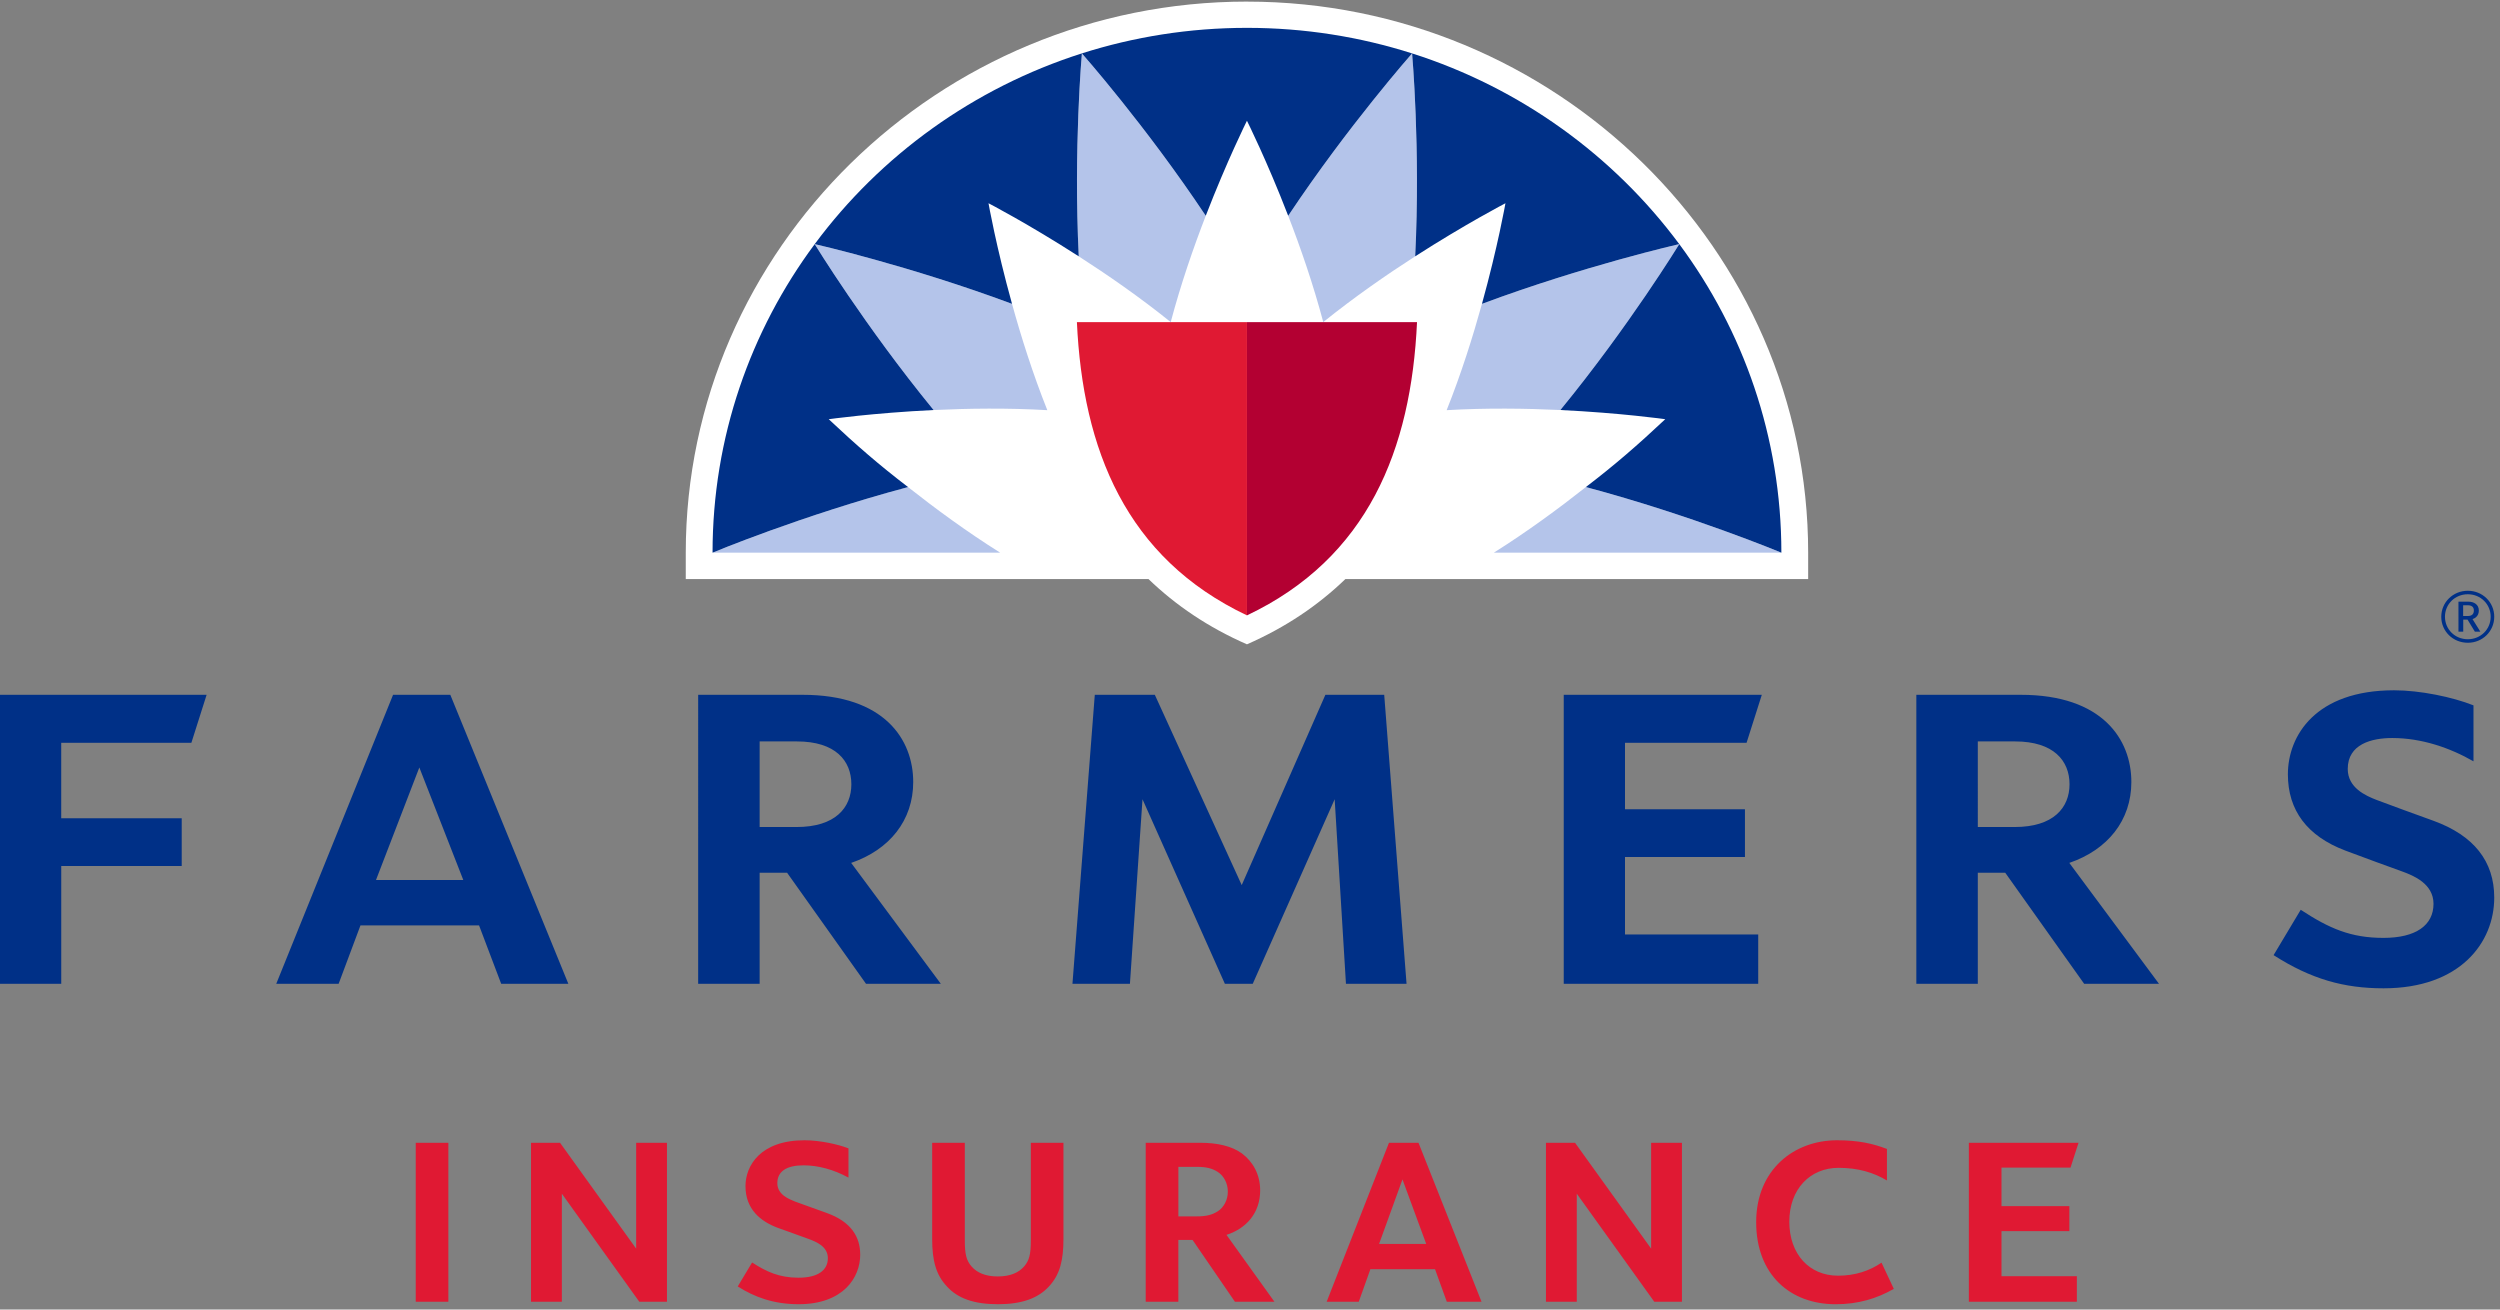 <svg xmlns="http://www.w3.org/2000/svg" width="105" height="55" viewBox="0 0 105 55">
    <rect x="0" y="0" width="105" height="55" fill="#808080" stroke="none"/>
    <g fill="none" fill-rule="evenodd">
        <path fill="#FFF" d="M52.372.067c-12.938 0-23.57 10.386-23.57 23.15v1.103h19.434c1.146 1.104 2.505 2.027 4.136 2.742 1.631-.715 2.99-1.638 4.135-2.742h19.436v-1.102c0-12.765-10.634-23.15-23.57-23.15"/>
        <path fill="#B4C4EA" d="M42.007 23.212c-1.406-.882-2.74-1.864-3.87-2.756-4.475 1.196-8.21 2.756-8.21 2.756h12.08zm32.811 0s-3.733-1.56-8.211-2.756c-1.129.892-2.463 1.874-3.866 2.756h12.077zm-30.831-5.985c-.61-1.527-1.103-3.091-1.482-4.465-4.303-1.603-8.287-2.51-8.287-2.51s2.088 3.42 4.992 6.97c1.446-.069 3.112-.092 4.777.005zm16.772 0c1.665-.097 3.332-.074 4.777-.006 2.905-3.549 4.993-6.969 4.993-6.97 0 0-3.986.908-8.287 2.511-.381 1.374-.872 2.938-1.483 4.465zm-5.182-3.699c1.29-1.04 2.65-1.984 3.86-2.762.226-4.55-.129-8.523-.129-8.523s-2.68 3.03-5.204 6.82c.516 1.327 1.052 2.879 1.473 4.465zM45.439 2.243s2.68 3.03 5.203 6.82c-.515 1.327-1.051 2.879-1.472 4.465-1.29-1.04-2.652-1.984-3.863-2.762-.223-4.55.132-8.523.132-8.523z"/>
        <path fill="#B30032" d="M52.372 25.846c5.083-2.412 6.897-6.967 7.143-12.317h-7.143v12.317"/>
        <path fill="#E01933" d="M77.154 47.891c.91 0 1.512.142 2.097.364v1.325c-.553-.33-1.2-.531-2.03-.531-1.198 0-2.07.894-2.07 2.26 0 1.367.84 2.27 2.047 2.27.719 0 1.32-.203 1.826-.547l.516 1.1c-.703.404-1.494.646-2.44.646-1.912 0-3.341-1.24-3.341-3.447 0-2.208 1.593-3.44 3.395-3.44zm10.144.106l-.336 1.042h-2.899v1.618h2.85v1.052h-2.85V53.6h3.165v1.073h-4.536v-6.676h4.606zm-63.776 0l3.197 4.446v-4.446h1.294v6.676H26.85l-3.252-4.538v4.538h-1.295v-6.676h1.22zm34.399 4.248l.983-2.71.997 2.71h-1.98zm2.845 2.428h1.458l-2.647-6.676h-1.24l-2.617 6.676h1.348l.488-1.366h2.715l.495 1.366zm-8.899 0l-1.78-2.597h-.596v2.597H48.12v-6.676h2.305c.697 0 1.317.137 1.742.452.445.337.76.864.76 1.546 0 .947-.576 1.598-1.414 1.87l2.013 2.808h-1.659zM33.79 47.891c.637 0 1.401.167 1.846.34v1.229c-.61-.335-1.266-.516-1.89-.516-.706 0-1.098.253-1.098.747s.5.673.751.777c.25.095 1.12.4 1.316.474 1.033.368 1.414 1.008 1.414 1.755 0 .957-.707 2.08-2.588 2.08-1.044 0-1.854-.298-2.556-.746l.603-1.007c.599.387 1.136.64 1.953.64.815 0 1.229-.316 1.229-.82 0-.505-.512-.694-.784-.799-.272-.106-1.153-.41-1.338-.483-.696-.263-1.338-.768-1.338-1.745 0-.862.632-1.926 2.48-1.926zm6.732.106v4.1c0 .579.065.842.283 1.094.228.263.586.42 1.098.42.523 0 .88-.157 1.11-.42.217-.252.282-.515.282-1.094v-4.1h1.37v4.028c0 .893-.14 1.502-.609 2.006-.456.495-1.13.746-2.142.746-1.001 0-1.686-.241-2.143-.746-.467-.493-.62-1.103-.62-1.996v-4.038h1.371zm25.63 0l3.196 4.446v-4.446h1.294v6.676h-1.162l-3.255-4.538v4.538H64.93v-6.676h1.22zm-15.878 1.011c.382 0 .642.062.882.22.239.158.413.463.413.82 0 .357-.174.662-.413.82-.24.157-.5.22-.892.22h-.772v-2.08zm-31.443-1.01v6.675h-1.37v-6.676h1.37zm33.542-34.469v12.317c-5.083-2.412-6.897-6.967-7.143-12.317h7.143z"/>
        <path fill="#003087" d="M103.652 25.421h-.2v.451h.2c.154 0 .25-.072.25-.228.004-.15-.096-.223-.25-.223zm.293 1.11l-.309-.508h-.18v.508h-.201V25.27h.416c.235 0 .44.117.44.374 0 .262-.212.345-.266.357l.33.53h-.23zm-.297-1.572c-.54 0-.96.417-.96.943 0 .53.42.946.96.946s.96-.416.96-.946c0-.526-.42-.943-.96-.943zm-3.098 4.033c1.089 0 2.452.282 3.336.633v2.35c-.99-.568-2.18-.978-3.412-.978-.854 0-1.869.25-1.869 1.298 0 .793.75 1.123 1.206 1.3.51.197 1.643.604 2.401.88 1.683.614 2.546 1.695 2.546 3.222 0 1.897-1.438 3.812-4.65 3.812-1.657 0-3.038-.382-4.618-1.393l1.14-1.905c1.208.792 2.11 1.18 3.477 1.18 1.354 0 2.1-.526 2.1-1.43 0-.845-.836-1.185-1.317-1.36-.48-.174-1.6-.578-2.387-.877-1.603-.607-2.412-1.69-2.412-3.202 0-1.629 1.168-3.53 4.459-3.53zm3.098-4.18c.62 0 1.11.48 1.11 1.09 0 .614-.49 1.094-1.11 1.094-.621 0-1.115-.48-1.115-1.09 0-.613.494-1.094 1.115-1.094zM87.535 41.32l-3.315-4.665h-1.152v4.665h-2.582V29.182h4.391c3.43 0 4.64 1.88 4.64 3.661 0 1.612-.993 2.846-2.606 3.399l3.767 5.078h-3.143zM73.996 29.182l-.64 2.015H68.25v2.792h5.038v2.005H68.25v3.254h5.595v2.072h-8.168V29.182h8.32zm-25.493 0l3.649 7.992 3.514-7.992h2.471l.938 12.138H56.53l-.474-7.752-3.441 7.752h-1.17l-3.46-7.752-.528 7.752h-2.414l.938-12.138h2.522zm36.132 1.958c1.62 0 2.285.813 2.285 1.798 0 .985-.671 1.797-2.304 1.797h-1.548V31.14zM36.373 41.32l-3.315-4.665h-1.153v4.665h-2.582V29.182h4.392c3.43 0 4.64 1.88 4.64 3.661 0 1.612-.993 2.846-2.606 3.399l3.766 5.078h-3.142zm-2.92-6.585c1.633 0 2.304-.812 2.304-1.797 0-.985-.665-1.798-2.284-1.798h-1.568v3.595h1.548zM21.05 41.32l-.93-2.454H15.14l-.918 2.454h-2.62l4.907-12.139h2.404l4.958 12.139H21.05zm-1.592-4.361l-1.846-4.725-1.82 4.725h3.666zm-10.78-7.777l-.64 2.015H2.571v3.17h5.061v2.005H2.572v4.948H0V29.182h8.678zM70.53 10.253c2.697 3.636 4.287 8.114 4.288 12.96 0 0-3.733-1.56-8.211-2.757 1.214-.927 2.174-1.76 3.334-2.85 0 0-1.865-.262-4.405-.385 2.905-3.549 4.99-6.964 4.994-6.968zm-11.222-8.01c4.55 1.45 8.463 4.291 11.221 8.009 0 0-3.986.907-8.287 2.51.667-2.406.987-4.226.987-4.226s-1.663.863-3.791 2.23c.225-4.55-.13-8.523-.13-8.523zM52.373 1.17c2.42 0 4.75.377 6.935 1.073 0 0-2.68 3.03-5.204 6.82-.895-2.318-1.732-3.992-1.732-3.992s-.834 1.674-1.73 3.991c-2.523-3.79-5.203-6.82-5.203-6.82 2.183-.695 4.514-1.072 6.934-1.072zm-18.156 9.083c.003.004 2.09 3.419 4.993 6.968-2.539.123-4.404.386-4.404.386 1.16 1.09 2.118 1.922 3.332 2.85-4.476 1.195-8.211 2.755-8.211 2.755 0-4.845 1.592-9.323 4.29-12.959zm11.222-8.01s-.355 3.972-.132 8.523c-2.125-1.367-3.79-2.23-3.79-2.23s.32 1.82.988 4.226c-4.303-1.603-8.287-2.51-8.287-2.51 2.756-3.718 6.67-6.56 11.221-8.01z"/>
    </g>
</svg>
